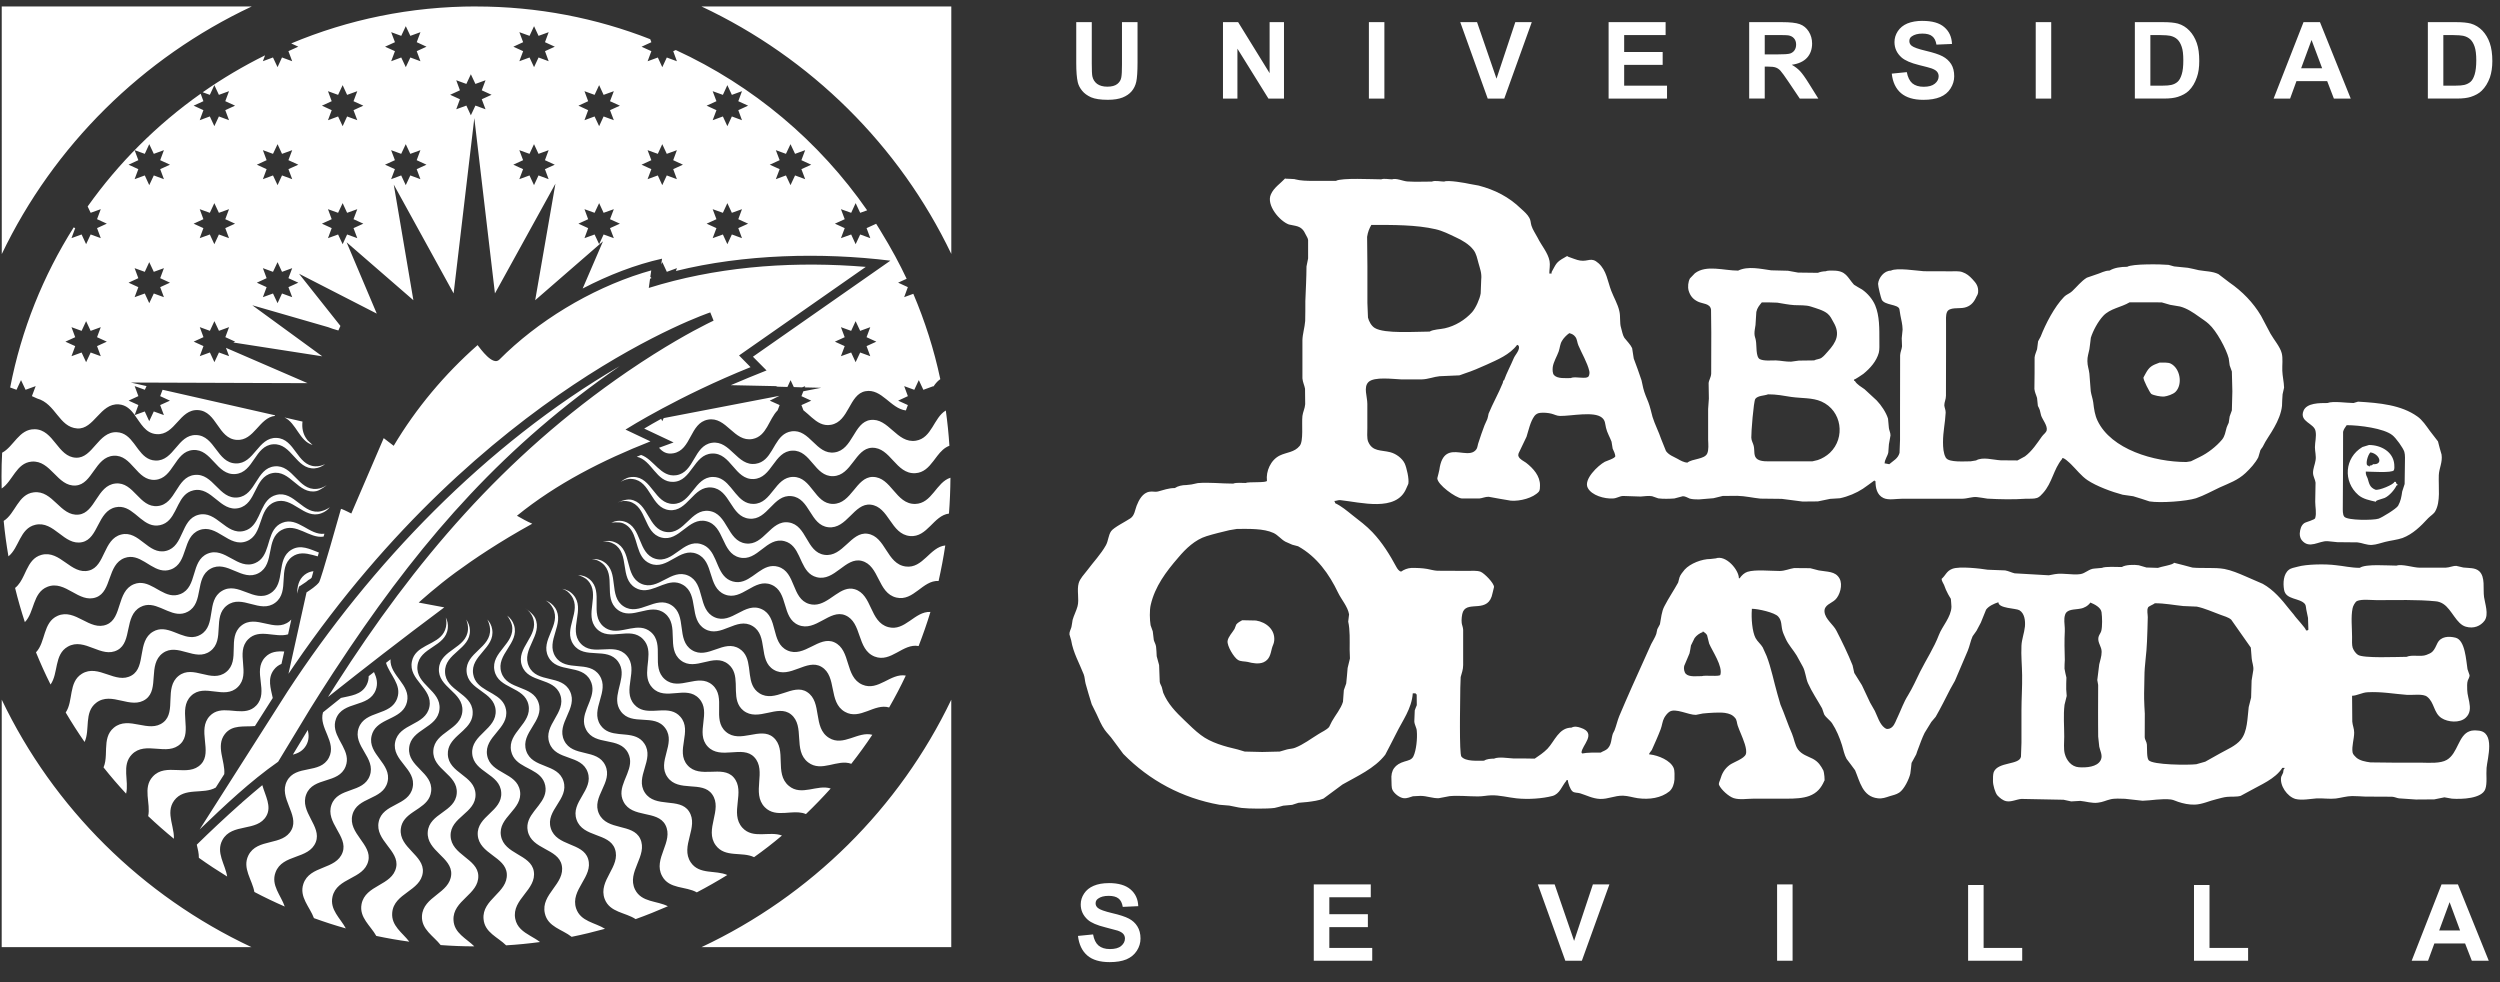 <svg height="44" viewBox="0 0 112 44" width="112" xmlns="http://www.w3.org/2000/svg"><rect x="0" y="0" width="112" height="44" fill="#333333" stroke="none"/><path d="m51.675 40.562c.432 0 .755.095.974.284.219.187.334.438.345.75l-.694.032c-.03-.176-.093-.303-.193-.378-.098-.077-.243-.116-.44-.116-.202 0-.36.041-.473.125-.076.052-.111.123-.111.213 0 .08.035.148.104.206.087.075.299.148.638.23.338.077.588.161.749.245.163.086.289.2.38.348.093.146.141.329.141.546 0 .196-.056.378-.165.548-.111.172-.267.299-.467.385-.2.082-.449.123-.749.123-.436 0-.77-.097-1.002-.297-.234-.202-.373-.494-.419-.877l.677-.067c.041.228.122.393.245.499.128.105.295.157.506.157.226 0 .393-.043.506-.138.113-.095.171-.206.171-.333 0-.08-.024-.148-.072-.204-.048-.058-.13-.107-.25-.15-.082-.026-.267-.075-.555-.148-.373-.092-.636-.206-.785-.337-.213-.189-.319-.419-.319-.69 0-.174.05-.337.15-.486.1-.153.243-.269.43-.348.187-.08.412-.12.679-.12zm49.311.086v2.818h1.729v.576h-2.424v-3.394zm-10.12 0v2.818h1.729v.576h-2.424v-3.394zm-27.455-.028v.578h-1.857v.759h1.727v.578h-1.727v.931h1.922v.576h-2.619v-3.422zm8.237 0 .872 2.532.842-2.532h.74l-1.235 3.422h-.74l-1.232-3.422zm10.66 0v3.422h-.694v-3.422zm29.807 0 1.382 3.422h-.759l-.302-.776h-1.376l-.284.776h-.733l1.339-3.422zm-67.498-8.273v11.084h-11.188c4.899-2.302 8.866-6.233 11.188-11.084zm-42.539-.002c2.318 4.853 6.286 8.784 11.188 11.086h-11.19zm20.804-3.592c.1.135.165.292.171.488.026.853-1.143 1.014-1.115 1.868.026.853 1.204.931 1.239 1.784.017.37-.192.614-.433.84l-.245.224c-.241.226-.451.471-.436.842.037.853 1.213.931 1.241 1.784.026.853-1.143 1.014-1.117 1.868.028.853 1.215 1.012 1.241 1.782.028.851-1.159 1.096-1.111 1.99.028.585.575.817.933 1.174-.506 0-1.011-.021-1.508-.058-.317-.408-.868-.699-.838-1.3.048-.892 1.25-1.008 1.311-1.859.052-.769-1.111-1.055-1.052-1.906.063-.851 1.239-.886 1.3-1.737s-1.102-1.055-1.05-1.906c.052-.864 1.25-.911 1.302-1.78.054-.851-1.111-1.051-1.05-1.904.059-.853 1.237-.886 1.3-1.739.011-.172-.024-.322-.082-.454zm.953.004c.106.116.187.256.215.438.143.843-.996 1.169-.851 2.01.061.36.312.549.591.714l.282.162c.279.165.533.353.598.712.15.853-1 1.197-.846 2.048.152.84 1.328.748 1.471 1.591.141.84-.994 1.167-.853 2.007.143.84 1.339.83 1.471 1.588.143.84-.998 1.249-.831 2.13.075.391.364.586.668.765l.228.135c.075.046.148.094.215.146-.501.067-1.007.118-1.519.148-.369-.368-.961-.57-1.011-1.176-.08-.894 1.098-1.178 1.042-2.029-.052-.769-1.243-.886-1.302-1.739-.054-.851 1.109-1.053 1.052-1.904-.054-.853-1.232-.886-1.3-1.739-.065-.864 1.113-1.083 1.05-1.947-.067-.851-1.245-.883-1.302-1.737-.054-.851 1.109-1.053 1.052-1.904-.009-.153-.063-.31-.122-.421zm-1.864-.093c.072.131.111.303.091.479-.091.849-1.269.84-1.36 1.689-.087.851 1.07 1.094.987 1.941-.082.866-1.28.868-1.36 1.732-.082.851 1.076 1.094.987 1.941-.038.365-.277.572-.544.756l-.271.182c-.268.184-.507.39-.546.754-.089.849 1.065 1.174.987 1.943-.089.847-1.298.92-1.371 1.81-.05.587.46.894.766 1.296-.499-.067-.994-.155-1.48-.258-.254-.458-.772-.823-.66-1.421.167-.877 1.378-.821 1.551-1.655.154-.752-.959-1.201-.783-2.035.174-.836 1.347-.701 1.521-1.537.178-.836-.948-1.199-.783-2.038.174-.851 1.363-.726 1.534-1.575.167-.836-.959-1.201-.783-2.038.074-.357.332-.537.616-.692l.287-.152c.285-.154.543-.334.62-.692.024-.119.026-.23.011-.334zm2.749-.086c.139.105.247.239.31.432.254.812-.827 1.298-.571 2.111.254.815 1.408.555 1.669 1.365.271.823-.822 1.326-.555 2.147.265.81 1.415.55 1.671 1.363.258.815-.822 1.298-.568 2.111.254.815 1.436.632 1.669 1.365.258.808-.816 1.38-.534 2.227.2.589.848.628 1.293.911-.493.135-.992.258-1.495.359-.417-.333-1.065-.438-1.2-1.051-.197-.87.929-1.322.757-2.156-.156-.754-1.354-.699-1.523-1.535-.073-.358.091-.63.29-.89l.202-.258c.199-.26.364-.531.291-.89-.074-.358-.332-.538-.617-.693l-.288-.152c-.285-.154-.544-.334-.621-.693-.182-.845.955-1.229.775-2.078-.18-.832-1.352-.696-1.523-1.53-.174-.838.953-1.204.783-2.038-.03-.144-.141-.331-.215-.428zm87.022 12.838-.467 1.27h.937zm-92.247-10.878c-.046.726.92 1.133.738 1.909-.086.362-.353.538-.646.687l-.296.146c-.293.149-.56.325-.644.686-.195.832.916 1.236.714 2.066-.204.827-1.371.651-1.575 1.479-.204.827.896 1.318.712 2.063-.2.827-1.408.729-1.603 1.599-.13.582.354.963.597 1.419-.484-.135-.959-.29-1.428-.46-.182-.501-.67-.946-.473-1.535.284-.845 1.473-.615 1.758-1.416.256-.724-.785-1.326-.499-2.128.286-.804 1.43-.503 1.716-1.305.289-.802-.775-1.324-.499-2.13.284-.817 1.449-.522 1.729-1.341.215-.606-.345-1.053-.503-1.582zm6.052-2.276s.33.217.427.423c.362.772-.642 1.404-.278 2.173.365.767 1.469.346 1.838 1.109.378.778-.636 1.431-.258 2.21.369.765 1.48.344 1.84 1.111.365.769-.64 1.404-.28 2.171.365.769 1.512.419 1.844 1.113.362.765-.623 1.483-.23 2.28.289.58.987.496 1.471.748-.475.206-.955.4-1.445.576-.458-.305-1.157-.294-1.387-.903-.312-.836.742-1.447.458-2.244-.258-.726-1.436-.503-1.716-1.305-.284-.804.779-1.326.497-2.13-.28-.804-1.426-.503-1.712-1.303-.302-.815.775-1.354.482-2.167-.293-.8-1.434-.501-1.716-1.305-.284-.802.779-1.324.497-2.128-.069-.2-.193-.333-.332-.432zm-6.792 2.846c.119.254.189.514.076.808-.31.806-1.465.471-1.775 1.279-.131.341-.014.639.138.93l.156.29c.151.291.266.587.132.925-.312.791-1.445.451-1.76 1.242-.315.789.707 1.429.425 2.145-.312.789-1.493.518-1.803 1.354-.217.574.243 1.03.412 1.532-.462-.202-.918-.419-1.36-.653-.093-.542-.553-1.064-.269-1.638.397-.795 1.543-.398 1.935-1.15.352-.681-.599-1.427-.206-2.182.393-.752 1.484-.292 1.877-1.045.367-.705-.467-1.335-.263-2.033.267-.217.536-.43.805-.645.438-.103.918-.131 1.15-.585.067-.131.093-.26.091-.389zm7.694-3.205c.163.06.306.157.421.329.462.709-.449 1.481.015 2.19.467.709 1.502.131 1.972.836.477.716-.436 1.509.041 2.222.204.302.51.369.83.403l.322.03c.32.034.623.103.822.407.462.709-.445 1.481.017 2.19.467.709 1.556.2 1.975.836.467.707-.414 1.56.085 2.293.382.559 1.111.329 1.634.561-.443.273-.9.533-1.367.778-.49-.282-1.237-.135-1.554-.731-.425-.78.538-1.535.148-2.289-.356-.679-1.491-.288-1.877-1.042-.167-.323-.082-.631.039-.937l.125-.306c.121-.306.207-.614.04-.939-.391-.754-1.48-.292-1.879-1.045-.172-.326-.088-.64.032-.951l.124-.311c.12-.312.203-.625.03-.951-.397-.754-1.486-.292-1.877-1.047-.391-.754.595-1.423.204-2.179-.085-.163-.191-.273-.323-.348zm-12.698 8.271c.135.479.425.95.184 1.378-.417.737-1.549.301-1.972 1.083-.302.559.132 1.092.213 1.633-.434-.267-.857-.544-1.267-.838.002-.196-.046-.391-.093-.589.597-.585 1.272-1.219 1.931-1.805.041-.03.078-.064.115-.103.306-.267.605-.522.89-.759zm13.444-8.793c.178.03.352.11.493.273.555.634-.239 1.53.317 2.164s1.506-.084 2.068.548c.568.641-.228 1.558.345 2.197.239.27.55.292.871.28l.322-.016c.321-.012.632.012.87.285.558.636-.239 1.528.317 2.167.555.634 1.564-.026 2.068.546.555.636-.2 1.603.395 2.259.48.522 1.211.133 1.771.348-.401.34-.82.664-1.25.969-.534-.262-1.295.039-1.716-.531-.525-.714.328-1.597-.161-2.285-.44-.625-1.512-.075-2.001-.769-.493-.692.395-1.494-.093-2.186-.488-.692-1.508-.08-2.001-.767-.216-.299-.176-.622-.1-.948l.08-.326c.076-.326.117-.648-.097-.946-.497-.688-1.515-.075-2.001-.767-.488-.692.393-1.494-.093-2.188-.124-.172-.243-.254-.404-.305zm-12.461 2.805-.124.557c-.13.054-.247.135-.345.267-.291.389-.137.83-.046 1.26l-.798 1.257c-.48.045-1.015-.075-1.35.361-.414.539.028 1.227-.024 1.793l-.382.602c-.555.322-1.408-.034-1.862.58-.21.286-.191.597-.132.911l.056.27c.038.18.071.359.063.532-.397-.325-.781-.662-1.152-1.014.124-.572-.258-1.264.202-1.767.592-.656 1.59.049 2.168-.563.523-.555-.191-1.541.388-2.154.249-.263.561-.274.882-.25l.322.028c.321.024.633.012.881-.25.582-.615-.184-1.535.391-2.154.241-.262.547-.284.861-.264zm15.026-12.782c-5.121 3.531-8.684 7.568-12.103 12.634-1.055 1.565-1.766 2.725-1.766 2.725l-1.43 2.362c-1.261.883-2.408 1.971-3.517 3.035l3.94-6.186c3.7-5.664 8.868-11.073 14.876-14.57zm-1.87 9.358c.184.006.365.056.534.2.636.552-.028 1.55.608 2.102.272.235.583.214.899.155l.317-.062c.317-.058.629-.08.906.154.649.552-.015 1.571.636 2.124.644.544 1.488-.301 2.124.249s-.03 1.548.605 2.098c.636.552 1.547-.247 2.124.249.636.548.02 1.616.699 2.177.564.473 1.276-.082 1.873.116-.356.395-.725.778-1.109 1.146-.205-.089-.433-.087-.665-.072l-.28.02c-.325.02-.643.005-.899-.256-.614-.636.106-1.629-.471-2.242-.521-.555-1.508.14-2.085-.475-.577-.617.187-1.539-.391-2.154-.575-.615-1.499.135-2.083-.475-.255-.264-.259-.589-.228-.923l.035-.334c.031-.333.027-.658-.228-.923-.582-.613-1.504.14-2.085-.475-.575-.619.191-1.537-.391-2.154-.108-.123-.312-.208-.445-.247zm31.688-17.758c.08.006.449.011.449.03.232.062.519.069.79.069h1.033c.247-.144 1.636-.069 2.031-.069.117-.049.343 0 .482 0 .187-.067.49.082.686.095.356.024.72.006 1.098.006.154-.062.388 0 .551 0 .161-.082.992.069 1.141.105l.404.073c.725.189 1.354.507 1.899 1.036.143.131.291.256.375.417.061.099.054.224.091.342.054.181.195.38.28.546.167.344.46.666.532 1.04.033.174-.011.38-.011.561h.102v-.067c.206-.361.187-.436.59-.656.028-.019.137-.095.137-.037.15.049.41.161.551.178.375.058.493-.178.822.118.365.322.41.817.573 1.238.115.301.293.593.362.909.059.232.007.537.078.75.039.129.072.335.148.447.113.148.273.299.347.462.024.155.05.31.072.464.117.318.245.653.349.978l.078.355c.05.206.148.434.228.628.08.206.128.443.187.656.102.329.278.666.388.995l.215.535c.141.187.33.243.519.348.117.069.293.168.443.168.215-.178.766-.142.885-.408.074-.161.048-.423.041-.61v-1.382c.013-.155.022-.312.033-.469-.004-.23-.004-.46-.011-.69.011-.142.108-.256.115-.43 0-.615 0-1.227.004-1.842-.004-.342-.011-.679-.011-1.021-.039-.288-.382-.256-.59-.361-.23-.112-.345-.267-.414-.492-.046-.168-.022-.398.059-.546.069-.075.148-.159.223-.232.516-.391 1.293-.118 1.935-.118.447-.217 1.013-.075 1.48-.013l.753.019.453.082c.291.004.59.004.887.011.093-.041.234-.069.345-.069.085-.039.245-.03.343-.03.584 0 .631.299.929.63.115.075.243.148.365.217.25.174.471.436.586.709.197.475.187 1.027.187 1.606 0 .168.011.383-.026.522-.106.376-.378.686-.69.941-.052.037-.369.256-.421.256 0 .037-.013.06.039.06.089.161.293.269.436.374.182.163.36.331.542.501.208.217.423.539.508.815l.039.423c.013.103.072.204.072.329-.022.135-.046.267-.072.4-.009.118-.022.243-.026.359-.026.161-.165.318-.165.499h.041l.167.032c.182-.161.388-.249.46-.507l.022-.582v-1.35c0-.817.004-1.625.004-2.442.009-.15.072-.262.085-.4-.004-.116-.004-.236-.013-.361l.039-.391c-.002-.116-.017-.223-.036-.327l-.062-.307c-.013-.092-.03-.189-.046-.286-.065-.219-.662-.163-.79-.419-.037-.075-.169-.604-.165-.709.022-.267.267-.591.573-.591.267-.142 1.157.006 1.48.026l1.198.004c.165 0 .386-.017.521.034.195.067.319.172.453.316.176.187.28.329.256.604-.013.105-.074.161-.102.241-.106.219-.254.374-.51.432-.232.056-.686-.039-.783.204-.059.131-.041.355-.041.509v1.221c0 .673 0 1.345-.004 2.012 0 .168-.074.282-.074.43.009.112.065.206.061.329-.022.46-.119.847-.119 1.32 0 .23.017.505.119.683.004.015.013.028.026.037.143.193.816.14 1.096.14l.239-.039c.299-.174.757-.024 1.107-.006.245.006.495.006.749.006.111-.056.221-.116.334-.181.323-.243.536-.578.759-.89.063-.095.191-.168.217-.284.041-.208-.195-.481-.252-.662l-.059-.243c-.026-.064-.05-.125-.085-.183l-.037-.355c-.035-.129-.102-.245-.119-.404.009-.466.009-.937.009-1.412.013-.135.076-.243.111-.368.011-.118.028-.236.046-.355l.115-.213c.219-.563.614-1.333 1.05-1.78.098-.105.245-.142.356-.247.221-.206.41-.456.662-.61l.542-.187.178-.07c.089-.034.183-.061.299-.061.213-.131.506-.17.79-.17.228-.14 1.53-.118 1.855-.086.085.026.165.045.247.069.202.017.41.045.618.062.161.03.325.069.486.107.319.054.612.047.879.174.161.123.321.249.49.374.586.404 1.068.903 1.419 1.492.145.269.28.537.425.804.148.262.432.591.503.873.061.23.017.533.026.782.009.258.072.499.08.761-.022.099-.046.2-.067.299-.013.174-.022.348-.026.52-.035.333-.187.679-.343.954-.161.301-.382.578-.525.886-.035.056-.119.142-.119.211l-.076.254c-.132.256-.356.501-.573.705-.347.325-.738.456-1.161.647-.347.161-.686.355-1.055.481-.425.135-1.577.221-2.085.142-.239-.082-.484-.157-.729-.232-.158-.024-.315-.043-.471-.067-.48-.127-1.174-.38-1.582-.656-.273-.185-.495-.477-.731-.709-.013-.011-.404-.404-.404-.236-.386.462-.436 1.064-.853 1.526-.076.082-.156.178-.263.217-.143.049-.338.032-.508.037-.534.039-1.161.028-1.721-.004-.152-.028-.317-.049-.48-.071-.215-.017-.406.071-.649.075h-2.686c-.263 0-.614.077-.842-.032-.293-.14-.356-.458-.356-.757h-.039v-.037c-.174.131-.352.256-.525.378-.293.193-.668.35-1.028.426-.148.011-.291.021-.44.028l-.551.114c-.226 0-.453.006-.686.006-.306-.039-.618-.082-.929-.12-.317-.006-.642-.011-.959-.011-.332-.032-.683-.118-1.035-.125-.217 0-.432.006-.653.006-.137.037-.278.069-.414.101l-.651.054c-.141 0-.297-.004-.412-.037-.091-.032-.189-.107-.306-.107-.13.037-.254.071-.382.101-.208.017-.514.024-.72-.004l-.28-.097c-.156-.03-.345.006-.512.015-.267-.009-.527-.015-.792-.026-.163.011-.28.107-.447.112-.384.024-.955-.138-1.128-.473-.202-.374.453-1.002.764-1.171.085-.043.469-.155.469-.254-.013-.114-.067-.226-.119-.337-.017-.105-.03-.211-.05-.31-.072-.193-.202-.413-.247-.617-.046-.187-.026-.331-.187-.462-.358-.292-1.363-.067-1.87-.073-.148 0-.258-.069-.386-.101-.139-.037-.354-.056-.508-.037-.111.011-.189.058-.254.138-.189.26-.258.621-.356.931-.117.245-.239.494-.356.744-.015.032-.022.112 0 .142.056.131.226.2.334.279.332.258.631.598.625 1.017 0 .092 0 .219-.052.279-.254.284-.844.436-1.252.404-.332-.056-.662-.11-.992-.174-.152-.006-.286.064-.417.075h-.792c-.278-.03-1.096-.623-1.096-.907.033-.127.065-.245.091-.37.108-.809.5-.827.89-.787l.166.019c.247.027.476.035.612-.171.05-.088.05-.2.091-.301.082-.249.167-.509.265-.759.037-.092.085-.185.128-.286.022-.075.041-.155.054-.236.189-.46.447-.909.636-1.376.011-.028.011-.123.059-.123.115-.327.297-.66.432-.984.059-.144.247-.327.237-.499 0-.045-.035-.101-.085-.101-.332.443-.877.662-1.365.886-.323.144-.627.279-.979.393-.085.03-.163.06-.239.086l-.89.039c-.26.024-.506.135-.798.142h-.922c-.362-.013-1.206-.131-1.465.118-.234.23-.052.653-.052.978v1.083c0 .191-.026.456.037.61.191.454.573.368.987.473.26.067.532.264.649.503.085.181.208.703.163.916-.033.069-.065.138-.095.213-.445 1.057-2.033.613-2.947.516-.098-.013-.178.037-.273.037.026.058.039.06.039.099.293.14.521.337.772.537.299.234.629.479.896.763.447.469.785 1.023 1.076 1.563.033.064.124.2.213.2.132-.092.28-.148.443-.161.239-.006.512.006.72.043.141.026.297.073.453.082.44 0 .89.006 1.337.006.187 0 .447-.024.605.039.167.067.601.507.601.683-.02.092-.046.178-.065.267-.174.948-1.096.335-1.324.836-.052.112-.078.376-.059.509.013.099.059.187.065.305v1.58c0 .206-.065.361-.111.537l-.017.486c0 .168-.011.736-.015 1.339l-.001.404c0.0.668.014 1.281.067 1.337.195.224.701.181 1.013.181.111-.075.293-.092.447-.092.215-.095.629-.019.857-.009.323 0 .64 0 .966.009.202-.138.388-.258.571-.443.319-.335.508-.946 1.076-.946.137-.073.28-.039.41.006.759.243.039.802.039 1.113l.033.039c.247-.049.558-.039.825-.039.108-.069.228-.092.319-.187.174-.187.148-.423.226-.658.026-.058.052-.107.078-.157.082-.213.128-.436.213-.641.365-.866.749-1.719 1.137-2.573.095-.204.193-.441.291-.647.072-.142.176-.299.228-.454.011-.071.03-.144.046-.213l.117-.219c.056-.277.069-.563.202-.812.187-.363.419-.703.614-1.057l.059-.226c.033-.114.156-.26.234-.355.252-.275.764-.475 1.154-.475.085-.011.163-.017.239-.028.456-.165 1.035.516 1.035.89h.035c.098-.138.21-.239.345-.286.349-.114 1.046-.039 1.439-.039.243 0 .445-.101.657-.131.241 0 .482.006.72.006.13.03.252.069.382.099.378.071.74.026.929.359.163.288.013.769-.193.959-.178.165-.508.232-.477.544.035.329.397.565.534.84.258.503.514 1.027.723 1.55l.076.342c.115.183.23.368.343.55.124.26.243.516.365.776l.213.374c.115.236.215.591.432.754.022.019.043.03.067.043.106.039.221-.019.284-.082.119-.116.169-.305.243-.447.148-.312.269-.666.46-.965.208-.342.365-.696.542-1.057.276-.548.625-1.079.84-1.644.148-.393.551-.804.564-1.266-.004-.118-.017-.234-.026-.355-.037-.067-.085-.135-.124-.211-.072-.129-.13-.267-.18-.411-.03-.073-.111-.181-.111-.273.187-.161.215-.348.477-.449.315-.127 1.272-.013 1.586.039l.783.03c.15.026.289.099.425.131.512.026 1.02.058 1.532.088l.208-.039c.03-.006.056-.006.072-.013.369-.062.768.052 1.128 0 .228-.03.391-.236.627-.249.137-.013.237-.017.343-.03.158-.073.679-.039.894-.039.163-.105.547-.112.755-.08.115.032.232.069.347.101l.514.017c.108-.049.718-.144.718-.23.28.067.553.144.831.217.475.043.987-.017 1.432.062.306.058.644.2.916.318l.801.348c.484.269.848.703 1.18 1.126l.215.26c.076.127.542.606.542.699h.067l.039-.03c-.009-.178-.009-.355-.017-.529l-.076-.368c-.017-.08-.013-.193-.063-.256-.234-.279-.857-.178-.933-.634-.054-.307-.03-.709.213-.896.102-.082.254-.101.388-.138.408-.118 1.261-.129 1.716-.069.352.034.683.118 1.074.118.267-.185 1.245-.099 1.647-.099.239-.086.759.092 1.031.092h1.17c.182-.006.312-.086.48-.08.108.024.215.047.312.073.258.03.525 0 .707.161.289.262.167.791.221 1.165.041.288.219.772.026 1.051-.182.249-.493.374-.84.275-.427-.116-.627-.772-1.013-1.021-.08-.056-.223-.112-.338-.118-.827-.082-1.768-.052-2.649-.052-.254 0-.662-.054-.877.039-.085.039-.187.236-.2.329-.08.383-.022.879-.022 1.283 0 .15-.013.355.026.481.039.11.13.249.232.316.234.168 1.773.092 2.183.092.252-.11.636.013.887-.086.091-.039.189-.069.263-.138.113-.103.165-.26.237-.398.156-.294.499-.312.805-.236.436.105.475 1.025.538 1.412.035.092.063.181.093.269.004.086-.054.168-.08.236-.039.118-.03.286-.026.423.002.103.022.211.046.32l.046.22c.048.257.057.51-.163.71-.267.243-.796.198-1.081.011-.356-.23-.315-.703-.644-.956-.182-.144-.631-.069-.89-.082-.555-.039-1.165-.155-1.784-.118-.234.011-.48.157-.688.157 0 .385.009.769.009 1.156.013.174.085.312.085.492 0 .292-.117.61-.072.89.017.092.098.163.161.226.163.146.417.191.64.221.378.006.759.013 1.137.013.384.006.766-.006 1.17 0 .347.006.835.039 1.113-.125.501-.29.514-1.113 1.031-1.287.093-.039.254-.039.365-.026.792.045.423 1.247.386 1.67-.026.303.037.686-.056.95-.152.43-1.055.462-1.495.43-.119-.017-.23-.037-.338-.06l-.453.092c-.28 0-.551.006-.822.006-.254-.017-.51-.032-.759-.052-.098-.011-.195-.067-.315-.073l-1.198-.006c-.195-.013-.391-.019-.586-.024-.254.004-.499.08-.729.11-.263.032-.579-.017-.855-.006-.271.019-.67.099-.955.026-.369-.105-.716-.604-.64-.989.026-.062.061-.125.087-.187.011-.045.011-.181.063-.181v-.037h-.098c-.319.503-.979.759-1.467 1.038-.135.075-.271.148-.401.217-.176.052-.417.026-.608.045-.152.013-.321.067-.477.105-.31.069-.621.23-.972.243-.267.006-.512-.049-.744-.125-.102-.03-.191-.086-.319-.105-.41-.052-.89.047-1.272.056-.267-.026-.525-.056-.792-.088-.2-.006-.475-.024-.657.026-.187.043-.334.125-.551.148-.258.039-.555-.06-.792-.08-.13.006-.271.019-.406.024l-.345-.075-1.886-.037c-.223.019-.462.148-.681.101-.156-.032-.289-.146-.399-.262-.098-.118-.195-.454-.195-.636 0-.125-.004-.303.035-.408.195-.469 1.148-.307 1.219-.686l.022-.623v-1.451c0-.522.039-1.04.03-1.58-.004-.417-.052-.877-.03-1.32.013-.292.124-.555.156-.86.022-.256-.015-.591-.25-.729-.152-.092-.94-.075-.94-.357-.187.058-.438.172-.551.333l-.234.578c-.063.118-.13.243-.195.368l-.174.245c-.093.202-.13.438-.219.651-.191.447-.386.896-.573 1.343l-.21.374c-.217.423-.421.836-.653 1.24-.065.075-.128.155-.195.23-.098.161-.2.325-.302.492-.111.224-.2.479-.289.716-.033.08-.059.161-.085.243-.072.123-.139.256-.21.385-.013.161-.035.316-.056.481-.054.241-.276.709-.499.851-.137.088-.271.112-.432.161-.158.052-.328.118-.523.092-.69-.073-.809-.763-1.02-1.257-.128-.168-.247-.342-.38-.509-.104-.187-.141-.398-.206-.615-.104-.331-.254-.692-.443-.978-.091-.138-.276-.256-.356-.4-.033-.086-.059-.181-.093-.269-.204-.365-.458-.737-.634-1.131-.095-.219-.115-.537-.232-.742l-.273-.496c-.15-.249-.378-.488-.493-.754-.046-.107-.117-.249-.143-.355-.065-.243-.022-.449-.189-.634-.154-.183-.907-.35-1.183-.35v.039c-.03.387.015.982.165 1.27.082.155.239.275.323.421l.176.391c.208.544.323 1.148.482 1.702.013.049.135.466.135.466.189.434.33.888.519 1.311.091.213.13.514.267.701.174.234.43.299.668.421.245.133.356.305.473.531.026.06.078.464.033.464-.137.314-.323.537-.668.668-.291.107-.643.121-1.006.122l-1.491 0c-.291 0-.618.062-.89-.024-.226-.075-.555-.374-.653-.585-.035-.069.03-.189.05-.249.078-.273.191-.479.427-.656.176-.123.649-.279.72-.477.078-.226-.128-.686-.21-.892-.048-.123-.113-.26-.152-.385-.043-.118-.033-.264-.124-.355-.115-.138-.258-.189-.447-.219-.254-.037-.714 0-.992.026-.104.019-.208.037-.312.062-.33.006-.916-.316-1.18-.142-.091.054-.189.185-.239.277-.085.157-.091.331-.158.507-.117.31-.26.621-.395.926-.033.062-.124.138-.124.204h.039c.384.045.922.269 1.063.61.052.131.035.355.035.512-.013.198-.085.411-.23.535-.362.292-.887.378-1.419.303-.208-.03-.421-.103-.655-.112-.391-.006-.655.157-1.033.146-.33-.015-.603-.163-.887-.251-.104-.037-.267-.011-.349-.092-.091-.075-.202-.368-.202-.499-.046 0-.074-.013-.074.037-.193.219-.289.585-.621.673-.453.118-1.089.161-1.608.105-.358-.037-.768-.148-1.137-.135-.195.006-.375.049-.59.049-.434 0-.844-.049-1.265-.013l-.486.092c-.278.013-.532-.103-.825-.103l-.336.017c-.13.032-.254.105-.417.086-.18-.019-.414-.202-.493-.359-.065-.125-.039-.292-.052-.449-.039-.454.163-.709.584-.834.161-.049.325-.073.401-.236.126-.262.182-.804.15-1.133-.004-.142-.102-.269-.111-.43l.02-.492c.026-.08.061-.161.091-.234-.004-.144-.004-.288-.004-.43 0-.039.013-.064-.041-.064v-.037h-.135c-.046.686-.462 1.225-.74 1.795-.163.316-.325.641-.493.956-.482.623-1.265.961-1.914 1.333l-.857.634c-.219.088-.46.118-.707.15l-.41.037c-.089.03-.187.062-.284.092l-.401.037c-.13.039-.254.071-.384.101-.336.045-1.135.039-1.478 0-.195-.024-.371-.075-.551-.105l-.443-.037c-1.666-.299-3.133-1.083-4.307-2.278-.156-.204-.304-.419-.462-.623-.102-.155-.258-.297-.369-.454-.154-.219-.252-.46-.362-.699-.072-.148-.15-.297-.221-.447-.091-.305-.195-.623-.273-.922-.037-.138-.037-.292-.085-.417-.193-.496-.473-.972-.562-1.524-.028-.09-.052-.176-.078-.269-.009-.114.063-.23.089-.329.022-.107.035-.213.052-.318.052-.191.169-.413.221-.61.085-.312-.039-.722.052-1.038.059-.206.247-.398.382-.574.273-.368.616-.726.838-1.126.111-.2.104-.443.234-.63.115-.168.681-.447.868-.578.182-.125.202-.376.273-.559.098-.251.267-.587.584-.63.13-.026.254.024.369-.009.254-.064.467-.155.759-.155.137-.092.325-.135.519-.135l.228-.026c.098-.024.195-.043.286-.062.525-.041 1.044.024 1.582.024.137-.056.384-.028.551-.028.137-.064.961.004.961-.101-.052-.423.167-.929.571-1.128.319-.155.655-.138.896-.434.18-.219.082-.984.122-1.339.022-.178.111-.335.124-.529 0-.23-.007-.46-.007-.692-.026-.148-.104-.297-.117-.466v-1.713c.007-.277.104-.57.124-.858.007-.299.007-.589.007-.89.02-.503.048-1.032.052-1.552.026-.118.052-.241.072-.359v-.823c-.013-.092-.059-.148-.098-.228-.104-.226-.206-.355-.48-.411l-.284-.058c-.41-.148-1.026-.87-.805-1.35.135-.305.421-.479.647-.722zm-44.527 19.748-.145.666c-.575.17-1.289-.279-1.788.221-.595.6.139 1.545-.464 2.139-.599.591-1.497-.191-2.096.398-.603.591.078 1.603-.464 2.139-.599.593-1.571-.148-2.187.484-.473.488-.119 1.189-.258 1.756-.352-.378-.688-.769-1.011-1.176.074-.171.095-.362.104-.558l.01-.296c.014-.345.055-.681.346-.923.677-.563 1.571.277 2.224-.247.592-.475.02-1.552.679-2.076.657-.522 1.471.352 2.129-.172.657-.522.026-1.545.677-2.076.662-.539 1.497.342 2.161-.198.03-.024.059-.052.085-.08zm80.6-.759c-.106.146-.271.247-.458.275-.25.052-.614.006-.683.294-.027.085-.031.181-.028.279l.02.296c.003.048.003.096.001.141-.022.404-.013.883 0 1.287-.009.131-.013.262-.013.391.026.14.05.269.085.4-.009.176-.009.348-.009.522l.022.301-.098.398c-.056.466-.013.956-.013 1.419 0 .245-.035.561.026.778.076.288.295.574.627.598.343.026.818-.013.974-.305.009-.013.013-.03.022-.049.076-.181-.048-.404-.08-.567-.013-.148-.03-.305-.048-.454l-.004-.548-.001-.544c0-.402 0-.81.004-1.219l-.039-.221c.026-.239.056-.469.087-.701.037-.172.108-.355.108-.563 0-.239-.174-.387-.148-.623.013-.118.098-.2.13-.305.056-.213.043-.623.013-.849-.033-.215-.317-.355-.499-.43zm-66.594-1.818c.703.456.18 1.539.885 1.992.707.454 1.428-.505 2.135-.058.72.454.2 1.56.92 2.014.712.447 1.432-.512 2.135-.056.301.195.377.505.421.832l.041.328c.044.326.122.636.426.83.707.454 1.499-.466 2.135-.056.703.451.237 1.595.987 2.057.644.398 1.298-.312 1.938-.14-.297.447-.612.879-.942 1.3-.618-.23-1.33.4-1.933-.064-.699-.537-.117-1.627-.77-2.151-.595-.477-1.475.355-2.133-.172-.279-.227-.322-.544-.333-.874l-.007-.331c-.011-.33-.056-.647-.338-.874-.653-.527-1.467.348-2.126-.17-.675-.529-.039-1.573-.714-2.104-.66-.52-1.473.355-2.126-.172-.657-.527-.026-1.545-.679-2.074-.148-.118-.299-.172-.458-.185.178-.015.358.011.536.127zm69.48 1.851c-.063.058-.308.14-.308.2-.056.107-.009.299-.009.423-.004.35-.022.729-.035 1.09-.013.509-.115 1.064-.115 1.58 0 .34-.02.656-.013.997.004.217.017.434.03.656-.004.355-.004.703-.004 1.049.004.125.089.208.098.337.013.187-.013.578.076.696.178.219 1.784.226 2.137.183.13-.039.267-.075.401-.114.223-.125.453-.254.675-.378.308-.174.686-.325.918-.604.302-.368.293-.965.354-1.464.037-.144.072-.288.108-.428l.022-.763.076-.466c.022-.174-.059-.355-.072-.52l-.039-.488-.877-1.249c-.111-.107-.347-.17-.495-.226-.328-.118-.692-.288-1.048-.361-.2-.006-.401-.017-.61-.026-.427-.043-.822-.125-1.272-.125zm-82.748 5.676c.054.226.059.456-.072.686-.141.247-.356.359-.597.419zm41.623-9.006-.336.056c-.345.084-.688.163-1.026.269-.506.155-.929.559-1.258.952-.558.643-1.05 1.303-1.239 2.121-.059.239-.046.681-.007.916.033.092.065.187.098.275.013.131.033.254.046.387.026.099.089.191.102.301.015.14.022.282.028.426.037.129.076.267.108.398.013.249.02.505.028.754.011.086.076.174.095.243l.061.241c.206.494.549.853.959 1.242.232.221.473.464.725.651.447.344 1.078.516 1.649.647.102.032.206.062.317.095l.785.019.785-.019.325-.095c.115-.03.252-.03.362-.075.375-.146.707-.404 1.05-.613.156-.101.345-.176.473-.314l.126-.254c.161-.288.406-.57.497-.879l.039-.522c.035-.099.072-.2.106-.299.026-.23.043-.462.063-.692l.104-.428c0-.131-.007-.262-.013-.391 0-.426.02-.886-.065-1.26l.039-.325c-.059-.348-.343-.66-.493-.972-.395-.827-.948-1.61-1.79-2.078-.091-.024-.176-.049-.26-.069-.104-.049-.202-.092-.306-.135-.193-.101-.336-.301-.538-.393-.447-.206-1.089-.181-1.64-.181zm-41.127 1.055-.05.174-.236-.065c-.314-.082-.626-.127-.916.086-.675.503-.078 1.545-.749 2.053-.681.516-1.486-.395-2.165.123-.67.505-.074 1.55-.749 2.048-.675.501-1.46-.404-2.135.095-.675.503-.139 1.599-.746 2.053-.675.501-1.536-.37-2.231.168-.555.428-.263 1.208-.519 1.754-.297-.428-.579-.868-.846-1.32.352-.514.113-1.356.725-1.735.746-.462 1.515.499 2.235.071.651-.383.23-1.535.953-1.958.31-.182.613-.106.915.008l.302.118c.302.114.606.19.915.008.723-.423.234-1.528.953-1.958.729-.443 1.436.55 2.165.11.72-.432.232-1.535.955-1.958.414-.245.82-.024 1.224.127zm13.292-.447c.757.348.384 1.496 1.148 1.846.764.346 1.343-.705 2.107-.363.775.35.406 1.517 1.183 1.866.766.34 1.347-.714 2.109-.363.759.348.386 1.498 1.15 1.848.757.348 1.415-.677 2.105-.363.759.348.453 1.55 1.256 1.898.712.307 1.265-.531 1.944-.408-.228.488-.48.965-.746 1.429-.66-.2-1.3.58-1.979.196-.764-.432-.334-1.593-1.055-2.018-.653-.387-1.413.561-2.133.133-.72-.43-.232-1.532-.953-1.96-.72-.43-1.408.555-2.133.133-.736-.428-.25-1.552-.987-1.98-.311-.181-.614-.104-.916.009l-.302.118c-.302.113-.604.19-.913.006-.72-.428-.234-1.53-.953-1.96-.176-.103-.341-.127-.506-.107.182-.047.373-.052.573.041zm10.635-12.39.575.042-5.678 3.968.516.524c-3.208 1.292-5.47 2.713-5.597 2.793l-.006.004 1.117.529c-2.126.836-4.203 1.887-5.98 3.331.226.129.447.256.686.357-1.467.808-2.63 1.593-3.439 2.186-.838.615-1.564 1.27-1.642 1.341l-.007.006 1.146.215c-1.957 1.457-3.723 2.838-4.968 3.825l-.241.19.361-.569c3.513-5.492 7.5-10.206 13.052-14.008 1.667-1.139 2.944-1.826 3.522-2.117l.146-.073c.101-.05.164-.079.185-.089l.008-.004-.148-.37c-.026.009-10.132 3.388-18.632 15.8l-.265.391.809-3.647c.171-.112.436-.286.56-.451.094-.128.905-3.019.978-3.273l.005-.018.043.011c.029.01.069.028.114.048l.139.066.134.067c.01.005.018.009.024.012l.009.004 1.452-3.377.447.344c1-1.683 2.285-3.213 3.758-4.511.135.168.681.946.976.649 1.704-1.714 4.055-3.143 6.412-3.881l.393-.116-.047.322.029-.032.022.058-.058.026-.057.412c2.941-.92 6.079-1.18 9.148-.985zm-23.677 11.994-.039.131c-.638.103-1.228-.649-1.881-.294-.736.402-.286 1.517-1.02 1.926-.744.413-1.417-.606-2.161-.193-.731.408-.282 1.528-1.02 1.926-.315.171-.615.084-.913-.04l-.298-.128c-.298-.124-.598-.211-.913-.04-.738.398-.356 1.56-1.022 1.924-.731.402-1.467-.585-2.231-.15-.618.35-.414 1.193-.772 1.696-.237-.471-.453-.954-.653-1.442.44-.454.304-1.343.97-1.636.803-.35 1.432.709 2.202.391.699-.288.436-1.485 1.211-1.805.331-.136.621-.017.905.139l.283.16c.284.156.574.275.906.137.772-.316.44-1.477 1.209-1.805.783-.329 1.35.752 2.133.421.329-.139.456-.432.555-.746l.096-.316c.099-.314.227-.605.558-.741.707-.29 1.222.576 1.896.488zm61.748 4.37v.039c-.137.047-.28.148-.365.267-.052.112-.104.217-.163.331-.017.118-.039.234-.065.355-.076.185-.163.378-.239.565-.028.118 0 .275.076.355.15.15.493.099.723.099.128-.049.822.037.822-.062.117-.372-.362-1.064-.501-1.393l-.095-.38c-.046-.075-.115-.127-.193-.174zm-20.633-.492c.208.006.417.006.618.013.467.075.868.417.816.909-.011.131-.076.224-.102.333-.065.269-.104.507-.378.63-.215.092-.499.039-.707-.017-.137-.03-.312-.013-.434-.088-.182-.105-.499-.634-.467-.851.024-.183.219-.383.31-.537l.078-.2c.059-.08.187-.148.265-.191zm-27.676-4.421c.798.241.586 1.429 1.387 1.668.801.234 1.237-.892 2.04-.66.349.1.511.38.646.685l.132.308c.135.305.297.583.646.682.345.099.621-.051.888-.236l.265-.189c.266-.185.541-.333.885-.233.801.239.59 1.429 1.387 1.666.343.101.634-.044.911-.227l.274-.187c.272-.184.544-.336.852-.246.801.236.662 1.468 1.506 1.698.749.208 1.189-.72 1.89-.679-.156.518-.336 1.03-.529 1.528-.701-.135-1.235.759-1.97.471-.814-.322-.547-1.53-1.319-1.851-.694-.288-1.321.759-2.094.438-.77-.325-.436-1.485-1.211-1.805-.768-.322-1.319.748-2.09.436-.79-.318-.462-1.5-1.252-1.82-.775-.316-1.317.759-2.092.436-.331-.137-.459-.429-.557-.743l-.095-.316c-.098-.314-.226-.606-.556-.744-.187-.08-.534-.028-.534-.028.182-.082.373-.116.592-.052zm-13.579-.466c.148-.037.26-.09.38-.176-.089.116-.223.217-.384.273-.781.29-1.293-.8-2.077-.507-.781.29-.49 1.462-1.272 1.76-.792.301-1.321-.802-2.113-.499-.781.301-.486 1.47-1.272 1.76-.336.124-.621-.005-.899-.17l-.278-.17c-.278-.166-.564-.295-.899-.172-.783.292-.564 1.498-1.269 1.76-.783.292-1.376-.789-2.189-.469-.668.264-.573 1.141-1.009 1.582-.165-.505-.312-1.014-.438-1.532.177-.138.29-.342.392-.556l.122-.258c.146-.298.317-.571.666-.667.844-.232 1.324.909 2.131.701.729-.185.634-1.408 1.443-1.612.809-.206 1.206.933 2.014.731.809-.206.638-1.404 1.443-1.614.82-.219 1.232.935 2.053.72.345-.091.511-.364.651-.661l.138-.3c.141-.297.307-.567.654-.653.809-.206 1.204.933 2.014.729zm13.846-.518c.822.123.777 1.33 1.599 1.451.827.123 1.102-1.055 1.929-.941.838.114.801 1.343 1.638 1.455.827.112 1.107-1.064 1.929-.941.822.123.775 1.328 1.597 1.451.827.12 1.187-1.051 1.933-.944.822.12.848 1.361 1.716 1.468.766.097 1.076-.873 1.766-.944-.08.537-.182 1.066-.299 1.591-.716-.041-1.12.926-1.89.744-.848-.198-.751-1.438-1.556-1.644-.733-.185-1.209.941-2.018.731-.345-.089-.511-.36-.652-.657l-.138-.3c-.14-.297-.307-.568-.652-.658-.809-.206-1.204.933-2.014.731-.822-.202-.66-1.419-1.482-1.623-.809-.2-1.209.939-2.014.731-.809-.206-.636-1.404-1.445-1.614-.191-.049-.36-.024-.516.041 0 0 .352-.157.566-.127zm-14.199 3.209c-.043.153-.072.256-.078.282 0 .009-.024.032-.056.058-.069.034-.132.082-.195.14-.091.064-.191.129-.258.172l-.024.015-.035.021-.089.318c.015-.318.063-.623.336-.843.128-.099.26-.15.399-.163zm.152-3.688c.169-.015.306-.08.443-.168 0 0-.273.226-.46.267-.814.172-1.172-.98-1.985-.804-.818.176-.686 1.38-1.499 1.565-.827.185-1.202-.982-2.027-.795-.349.079-.524.345-.674.637l-.148.294c-.15.291-.326.554-.676.629-.35.076-.615-.092-.868-.295l-.252-.208c-.253-.204-.518-.373-.868-.299-.816.176-.762 1.404-1.499 1.563-.812.178-1.252-.978-2.103-.776-.69.163-.72 1.032-1.2 1.412-.089-.522-.163-1.051-.213-1.588.523-.322.638-1.191 1.345-1.279.866-.112 1.187 1.085 2.014.997.749-.08.82-1.307 1.649-1.393.827-.088 1.065 1.098 1.894 1.01.827-.088.82-1.298 1.647-1.393.844-.097 1.096 1.103 1.938 1.008.825-.097.816-1.305 1.647-1.393.829-.088 1.065 1.096 1.894 1.008zm91.449-3.908c.963.056 1.929.148 2.649.66.23.157.408.434.564.647.122.157.241.318.365.473.05.2.102.398.161.591.05.35-.111.61-.124.922-.02.555.085 1.178-.156 1.612-.063.123-.213.206-.319.314-.33.359-.686.714-1.152.89-.228.08-.538.112-.779.174-.187.043-.378.123-.59.135-.241.013-.436-.092-.647-.114-.302-.002-.599-.002-.9-.009-.148-.013-.295-.032-.445-.045-.388-.019-.807.368-1.148-.039-.063-.075-.098-.198-.093-.31.013-.174.059-.361.204-.46.076-.052.488-.15.488-.23.067-.219 0-.494 0-.729l.015-.855c-.015-.142-.108-.267-.113-.434 0-.206.085-.374.113-.561.035-.191-.028-.402-.028-.591 0-.224.076-.484.028-.72-.059-.361-.744-.413-.538-.916.145-.35.716-.344 1.072-.344.243-.099.874 0 1.167 0 .072-.017.143-.043.206-.062zm-66.544 3.372c.831 0 1.026 1.225 1.899 1.21.759-.015.942-.974 1.582-1.174-.004.539-.026 1.075-.067 1.606-.692.086-.968 1.075-1.742 1.006-.87-.077-.937-1.315-1.768-1.406-.744-.08-1.063 1.103-1.894 1.012-.825-.092-.818-1.303-1.647-1.393-.827-.092-1.065 1.094-1.894 1.008-.844-.08-.844-1.311-1.688-1.395-.831-.084-1.068 1.103-1.894 1.012-.831-.092-.822-1.3-1.649-1.393-.21-.024-.375.032-.529.129.156-.131.334-.224.564-.221.835.002.95 1.208 1.784 1.208.831.002.95-1.204 1.781-1.208.363-.003.593.22.805.475l.21.258c.212.255.443.478.805.475.831-.009.95-1.21 1.781-1.21.835.002.948 1.208 1.779 1.21.835.002 1.031-1.21 1.784-1.21zm66.032-2.319c-.063.092-.139.187-.161.299 0 1.12-.004 2.242-.013 3.359 0 .14-.013.35.067.443.141.174 1.315.163 1.534.088.165-.056.796-.443.877-.578.115-.213.145-.374.184-.641.037-.114.076-.226.108-.333.004-.31.013-.615.013-.92 0-.168.017-.38-.026-.522-.05-.17-.375-.623-.538-.748-.378-.305-1.473-.447-2.046-.447zm.996.888c.555 0 1.089.314 1.135.862.004.08.017.198-.017.269-.076.133-1.063.06-1.258.06-.011.14.048.219.082.303.072.239.089.4.343.507.135.06.851-.236.851-.348h.069c.02.069.02.097.072.097 0 .045.013.064-.039.064-.089.193-.325.466-.534.559l-.297.095c-.033.011-.095.03-.095.075-.28-.064-.573-.12-.785-.301-.694-.602-.623-1.672.182-2.151.098-.032.195-.058.293-.09zm-104.576-.707c.87.015 1.026 1.249 1.857 1.277.751.028.989-1.178 1.82-1.143.357.014.575.243.772.503l.195.264c.198.26.415.49.772.503.831.032.987-1.167 1.82-1.143.846.026.933 1.249 1.777 1.272.835.024.989-1.176 1.825-1.143.831.032.905 1.238 1.738 1.272.161.006.297-.034.44-.099-.124.097-.289.178-.471.191-.831.056-1.028-1.135-1.857-1.079-.833.058-.864 1.268-1.695 1.333-.846.069-1.057-1.141-1.901-1.075-.829.067-.864 1.277-1.695 1.335-.831.058-1.028-1.137-1.86-1.079-.831.058-.944 1.279-1.695 1.333-.829.06-1.109-1.148-1.979-1.07-.686.062-.844.877-1.339 1.204-.004-.178-.007-.359-.007-.539 0-.357.009-.711.028-1.064.519-.275.759-1.062 1.449-1.051zm40.821-.838c.072.52.128 1.049.161 1.58-.224.081-.387.255-.538.448l-.179.236c-.21.274-.435.524-.813.544-.872.049-1.109-1.167-1.94-1.139-.755.028-.907 1.247-1.738 1.272-.835.028-.992-1.171-1.823-1.143-.835.026-.907 1.234-1.742 1.272-.842.037-1.011-1.18-1.86-1.143-.831.037-.907 1.244-1.738 1.27-.766.028-.957-.984-1.636-1.126l.195-.08c.568.193.877 1.008 1.569.909.827-.116.779-1.326 1.601-1.453.835-.125 1.13 1.068 1.966.939.354-.053.548-.306.718-.587l.168-.284c.17-.28.364-.532.718-.582.822-.116 1.1 1.062 1.927.944.822-.116.853-1.343 1.599-1.451.822-.118 1.187 1.066 2.046.926.72-.118.792-1.03 1.339-1.352zm63.823 1.876c-.126.112-.25.593-.102.593.026.021.035.037.072.037v-.037c.048-.006.137-.015.137-.062.499.03.293-.469-.106-.531zm-10.793-6.721c-.092.056-.193.101-.296.142l-.316.12c-.21.082-.414.179-.57.348-.234.254-.453.66-.551.976-.017.176-.043.342-.065.516-.033.176-.095.331-.089.531 0 .211.069.372.089.559l.061.791c.026.168.085.318.111.496.037.312.072.567.193.823.612 1.287 2.534 1.851 3.977 1.851.072-.015.135-.021.206-.032.132-.069.267-.131.395-.193.36-.174.738-.466 1-.778.13-.161.148-.335.206-.542.026-.073.061-.144.093-.213.013-.092.026-.191.043-.286l.098-.269.022-.851-.022-.892-.098-.273c-.013-.105-.026-.213-.043-.316-.108-.419-.547-1.234-.89-1.537-.143-.133-.293-.219-.445-.331-.25-.181-.538-.374-.846-.454l-.443-.075c-.122-.032-.25-.071-.38-.11-.48 0-.963-.002-1.441-.002zm-16.193 4.12c-.169.069-.453.049-.571.204-.078.105-.189 1.532-.18 1.737.004.144.082.249.108.368.052.213-.026.479.174.604.167.107.448.091.693.088l1.768 0.0.234-.056c.191-.062.393-.183.545-.325.705-.673.538-1.891-.382-2.298-.404-.178-.879-.138-1.358-.206-.332-.054-.649-.116-1.031-.116zm-44.29.067-.434.217.443.198-.091.236c-.397.393-.482 1.161-1.122 1.283-.835.157-1.17-1.023-2.001-.866-.818.153-.729 1.361-1.547 1.507-.31.056-.49-.073-.644-.247.221-.082.436-.163.653-.239l-1.317-.621c.25-.15.503-.294.762-.436l.048.105.063-.138zm-22.175.969.807.185c-.032.275.018.521.152.733l.074.103.226.211c-.588-.165-.727-.98-1.258-1.232zm-5.461-1.24 5.027 1.141.013.028c-.714.077-.935 1.126-1.716 1.077-.844-.054-.89-1.283-1.734-1.335-.833-.052-1.026 1.141-1.86 1.077-.497-.034-.707-.486-.979-.853l.451-.163.2.436.204-.436.453.163-.167-.449.438-.198-.438-.202zm14.043-17.171c2.756 0 5.388.518 7.805 1.466l.05.135-.44.202.44.2-.169.451.458-.168.2.434.202-.434.453.168-.165-.451.115-.052c3.467 1.595 6.425 4.088 8.573 7.181l-.312.112-.204-.434-.2.434-.458-.163.169.449-.44.2.44.2-.169.449.458-.165.2.436.204-.436.453.165-.167-.449.429-.196.165.266c.554.902.887 1.539 1.201 2.199l-.382.174.436.2-.165.449.41-.15c.519 1.221.929 2.5 1.209 3.824-.099.068-.18.154-.251.25l-.068.098.013-.036-.453.165-.204-.434-.202.434-.453-.165.165.449-.436.202.436.198-.089.241c-.681-.08-1.081-.995-1.81-.862-.738.133-.729 1.361-1.547 1.505-.356.064-.615-.116-.862-.33l-.184-.164c-.061-.055-.123-.108-.187-.157l-.089-.232.44-.198-.44-.202.085-.219.801-.157-.738-.017.022-.056-.141.054-.371-.013-.145-.31-.139.305-.449-.013-.069-.024-2.02-.043c.534-.23 1.068-.449 1.601-.66l-.61-.615 6.158-4.303c-3.062-.378-6.57-.294-9.608.462l.046-.127-.453.165-.202-.434-.048.105.035-.26c-1.183.264-2.404.735-3.556 1.337l.911-2.115-3.038 2.639.907-5.221-2.71 4.916-.924-7.854-.927 7.854-2.682-4.875.879 5.18-2.992-2.596 1.352 3.196-3.483-1.786 1.855 2.338-.093.204-.252-.075-.21-.075-3.394-.98 3.135 2.287-3.986-.619.082-.039-.438-.2.167-.449-.453.165-.204-.434-.202.434-.453-.165.165.449-.438.2.438.2-.165.451.453-.165.202.434.204-.434.453.165-.139-.372 3.656 1.582-7.92-.028.705.159-.076.165-.456-.165.167.449-.438.202.438.198-.165.447c-.178-.247-.382-.451-.714-.477-.831-.06-1.109 1.133-1.86 1.079-.822-.058-.959-1.107-1.794-1.341l-.237-.107.169-.449-.453.165-.204-.434-.202.434-.284-.103c.501-2.592 1.48-5.012 2.845-7.172l.069.032-.167.449.453-.165.202.436.204-.436.453.165-.167-.449.438-.2-.438-.2.167-.449-.453.163-.135-.284c1.389-1.954 3.101-3.665 5.064-5.051l.122.335-.438.2.438.202-.165.449.453-.168.202.436.204-.436.453.168-.167-.449.438-.202-.438-.2.167-.449-.453.165-.204-.436-.202.436-.319-.116c.883-.619 1.816-1.171 2.793-1.655l-.098.264.453-.168.204.434.2-.434.456.168-.169-.451.443-.2-.317-.146c2.545-1.068 5.344-1.657 8.28-1.657zm75.924 16c.423.213.547.933.208 1.27-.111.105-.356.187-.512.206-.137.011-.467-.052-.568-.118-.067-.054-.369-.636-.352-.737.037-.062.072-.125.102-.187.165-.305.295-.361.618-.479.156 0 .388-.017.503.045zm-26.947-1.365c-.124.088-.26.226-.325.344-.091.142-.091.303-.148.473-.078.221-.234.466-.267.703-.013.112-.013.288.059.361.156.168.508.131.753.131.195-.099.686.075.796-.08.035-.058.048-.17.028-.239-.085-.368-.338-.791-.488-1.146-.056-.125-.05-.267-.135-.38-.074-.099-.152-.135-.273-.168zm-66.446-.537-.202.434-.453-.165.167.449-.44.2.44.2-.167.451.453-.165.202.434.204-.434.453.165-.167-.451.438-.2-.438-.2.167-.449-.453.165zm34.474 0-.2.434-.458-.165.169.449-.44.2.44.2-.169.451.458-.165.2.434.204-.434.453.165-.167-.451.438-.2-.438-.2.167-.449-.453.165zm40.599-.843c-.115.142-.206.241-.247.43l-.037.585c-.015.131-.052.26-.046.398 0 .114.052.204.063.305.041.211-.011.729.176.827.189.088.482.056.714.056.234.009.443.062.688.056.113-.017.228-.032.345-.047.226 0 .453-.009.686-.009.098-.056.237-.049.334-.118.115-.08.187-.181.278-.279.382-.417.571-.787.252-1.32-.072-.127-.135-.273-.258-.374-.182-.157-.527-.247-.753-.322-.215-.071-.493-.052-.746-.064-.26-.017-.519-.073-.757-.11-.23-.011-.456-.013-.69-.013zm-17.495-3.469c-.098.174-.156.32-.189.535.007.434.013.879.013 1.315v1.649c.007.219.02.436.026.653.039.163.15.374.306.466.434.267 1.829.161 2.456.161.176-.103.469-.099.681-.148.456-.101.903-.368 1.222-.722.161-.185.343-.585.384-.84.009-.213.015-.415.024-.623.033-.279-.059-.501-.122-.733-.061-.213-.091-.423-.23-.598-.189-.247-.512-.436-.79-.561-.293-.138-.577-.286-.903-.361-.868-.2-1.888-.193-2.879-.193zm-49.001 1.668-.204.434-.453-.165.167.449-.438.202.438.2-.167.449.453-.165.204.434.2-.434.456.165-.169-.449.443-.2-.443-.202.169-.449-.456.165zm-5.748 0-.2.434-.456-.165.167.449-.438.202.438.2-.167.449.456-.165.2.434.204-.434.453.165-.167-.449.438-.2-.438-.202.167-.449-.453.165zm4.596-11.456c-4.904 2.304-8.877 6.237-11.203 11.095l-.002-11.095zm31.336 0v11.088c-2.326-4.855-6.292-8.787-11.196-11.088zm-10.033 8.812-.2.434-.458-.163.169.449-.44.2.44.2-.169.449.458-.165.2.436.202-.436.453.165-.165-.449.44-.2-.44-.2.165-.449-.453.163zm-17.235 0-.204.434-.453-.163.167.449-.438.2.438.2-.167.449.453-.165.204.436.2-.436.456.165-.169-.449.44-.2-.44-.2.169-.449-.456.163zm-5.748 0-.202.434-.453-.163.165.449-.438.2.438.2-.165.449.453-.165.202.436.204-.436.453.165-.167-.449.438-.2-.438-.2.167-.449-.453.163zm17.239 0-.204.434-.453-.163.165.449-.436.2.436.2-.165.449.453-.165.204.436.2-.436.458.165-.171-.449.443-.2-.443-.2.171-.449-.458.163zm-2.918-2.642-.202.434-.456-.165.169.449-.438.202.438.2-.169.449.456-.168.202.436.202-.436.453.168-.165-.449.44-.2-.44-.202.165-.449-.453.165zm5.746 0-.2.434-.458-.165.169.449-.44.202.44.2-.169.449.458-.168.2.436.202-.436.453.168-.165-.449.436-.2-.436-.202.165-.449-.453.165zm-22.983 0-.2.434-.456-.165.167.449-.438.202.438.2-.167.449.456-.168.2.436.204-.436.453.168-.167-.449.438-.2-.438-.202.167-.449-.453.165zm11.491 0-.204.434-.451-.165.169.449-.443.202.443.2-.169.449.451-.168.204.436.204-.436.453.168-.167-.449.438-.2-.438-.202.167-.449-.453.165zm-5.743 0-.204.434-.453-.165.167.449-.438.202.438.2-.167.449.453-.168.204.436.2-.436.456.168-.169-.449.443-.2-.443-.202.169-.449-.456.165zm22.98 0-.204.434-.453-.165.171.449-.443.202.443.2-.171.449.453-.168.204.436.204-.436.453.168-.169-.449.44-.2-.44-.202.169-.449-.453.165zm-8.573-2.644-.204.436-.453-.165.165.449-.436.2.436.202-.165.449.453-.168.204.436.2-.436.458.168-.171-.449.443-.202-.443-.2.171-.449-.458.165zm-11.491 0-.204.436-.453-.165.167.449-.438.2.438.202-.167.449.453-.168.204.436.2-.436.456.168-.169-.449.44-.202-.44-.2.169-.449-.456.165zm17.235 0-.2.436-.458-.165.169.449-.44.2.44.202-.169.449.458-.168.2.436.202-.436.453.168-.165-.449.44-.202-.44-.2.165-.449-.453.165zm-11.491-.488-.202.434-.453-.165.165.451-.438.2.438.2-.165.449.453-.165.202.436.204-.436.453.165-.169-.449.44-.2-.44-.2.169-.451-.453.165zm65.036-2.39c.432 0 .755.09.972.279.219.187.334.438.347.754l-.697.03c-.028-.176-.093-.301-.191-.376-.095-.08-.245-.118-.44-.118-.202 0-.36.043-.475.125-.076.052-.108.123-.108.211 0 .082.033.153.102.208.089.073.299.148.64.228.338.08.588.161.749.247.163.086.289.202.382.346.093.148.137.329.137.548 0 .193-.056.376-.167.55-.108.172-.263.297-.462.38-.197.082-.451.125-.749.125-.436 0-.768-.099-1.005-.299-.234-.202-.373-.49-.414-.875l.673-.067c.043.228.124.391.245.499.128.105.297.157.51.157.219 0 .388-.045.503-.14s.169-.206.169-.331c0-.08-.026-.148-.072-.204-.046-.058-.132-.107-.25-.15-.08-.028-.263-.077-.555-.148-.373-.092-.631-.206-.785-.34-.21-.187-.317-.417-.317-.688 0-.176.05-.337.148-.488.102-.153.243-.269.43-.348.191-.077.414-.116.681-.116zm-37.219.056v1.853c0 .294.009.486.026.574.03.14.1.251.21.337.113.082.267.127.46.127.197 0 .347-.041.447-.12.102-.08.161-.181.18-.297.022-.118.03-.31.03-.58v-1.894h.697v1.799c0 .408-.02.701-.056.868-.037.17-.108.312-.208.43-.1.118-.237.211-.406.279-.169.067-.388.103-.662.103-.33 0-.577-.039-.749-.112-.169-.077-.304-.174-.401-.294-.1-.123-.165-.249-.195-.38-.046-.196-.069-.486-.069-.868v-1.825zm25.708 0v.578h-1.857v.759h1.725v.576h-1.725v.933h1.92v.578h-2.617v-3.424zm35.418 0c.286 0 .503.024.655.064.2.058.373.165.519.316.143.15.254.337.33.555.076.219.115.488.115.808 0 .282-.039.524-.106.726-.089.251-.213.451-.373.606-.119.118-.284.206-.486.273-.154.049-.358.075-.616.075h-1.308v-3.424zm-13.125 0c.289 0 .503.024.657.064.202.058.371.165.516.316.143.15.254.337.33.555.078.219.111.488.111.808 0 .282-.033.524-.106.726-.085.251-.206.451-.365.606-.122.118-.284.206-.49.273-.154.049-.356.075-.616.075h-1.308v-3.424zm7.022 0 1.378 3.424h-.755l-.299-.78h-1.378l-.284.78h-.738l1.339-3.424zm-41.914 0v3.424h-.694v-3.424zm4.151 0 .872 2.532.842-2.532h.738l-1.232 3.424h-.742l-1.23-3.424zm25.723 0v3.424h-.694v-3.424zm-12.066 0c.369 0 .636.03.801.09.169.062.302.172.401.329.1.157.152.337.152.539 0 .256-.076.471-.228.638-.152.165-.38.271-.683.314.152.086.276.183.373.286.098.105.232.29.397.557l.419.671h-.831l-.501-.746c-.178-.267-.304-.434-.367-.505-.065-.069-.137-.116-.208-.14-.076-.028-.191-.041-.352-.041h-.141v1.431h-.697v-3.424zm-24.36 0 1.41 2.285v-2.285h.644v3.424h-.697l-1.389-2.235v2.235h-.647v-3.424zm40.868.578v2.268h.523c.193 0 .334-.013.419-.034.115-.028.206-.075.28-.142.076-.067.135-.176.182-.329.05-.155.072-.365.072-.628 0-.267-.022-.469-.072-.608-.048-.142-.111-.254-.195-.333-.085-.08-.195-.133-.321-.161-.081-.018-.228-.028-.438-.031zm13.125 0v2.268h.521c.195 0 .336-.013.421-.034.108-.028.206-.075.28-.142.076-.067.135-.176.182-.329.046-.155.072-.365.072-.628 0-.267-.026-.469-.072-.608-.048-.142-.111-.254-.195-.333-.089-.08-.191-.133-.323-.161-.081-.018-.228-.028-.437-.031zm-5.904.221-.467 1.268h.942zm-85.378-.619-.204.434-.451-.165.169.449-.443.202.443.2-.169.451.451-.168.204.434.204-.434.453.168-.167-.451.438-.2-.438-.202.167-.449-.453.165zm5.746 0-.202.434-.456-.165.169.449-.438.202.438.2-.169.451.456-.168.202.434.202-.434.453.168-.165-.451.44-.2-.44-.202.165-.449-.453.165zm55.792.398-.657-0v.868h.514c.334 0 .542-.013.625-.041.082-.03.15-.077.195-.146.048-.069.072-.155.072-.256 0-.114-.033-.208-.095-.277-.061-.073-.148-.116-.26-.135-.046-.007-.177-.012-.393-.013z" fill="#fff" fill-rule="evenodd" transform="translate(-2 -1)"/></svg>